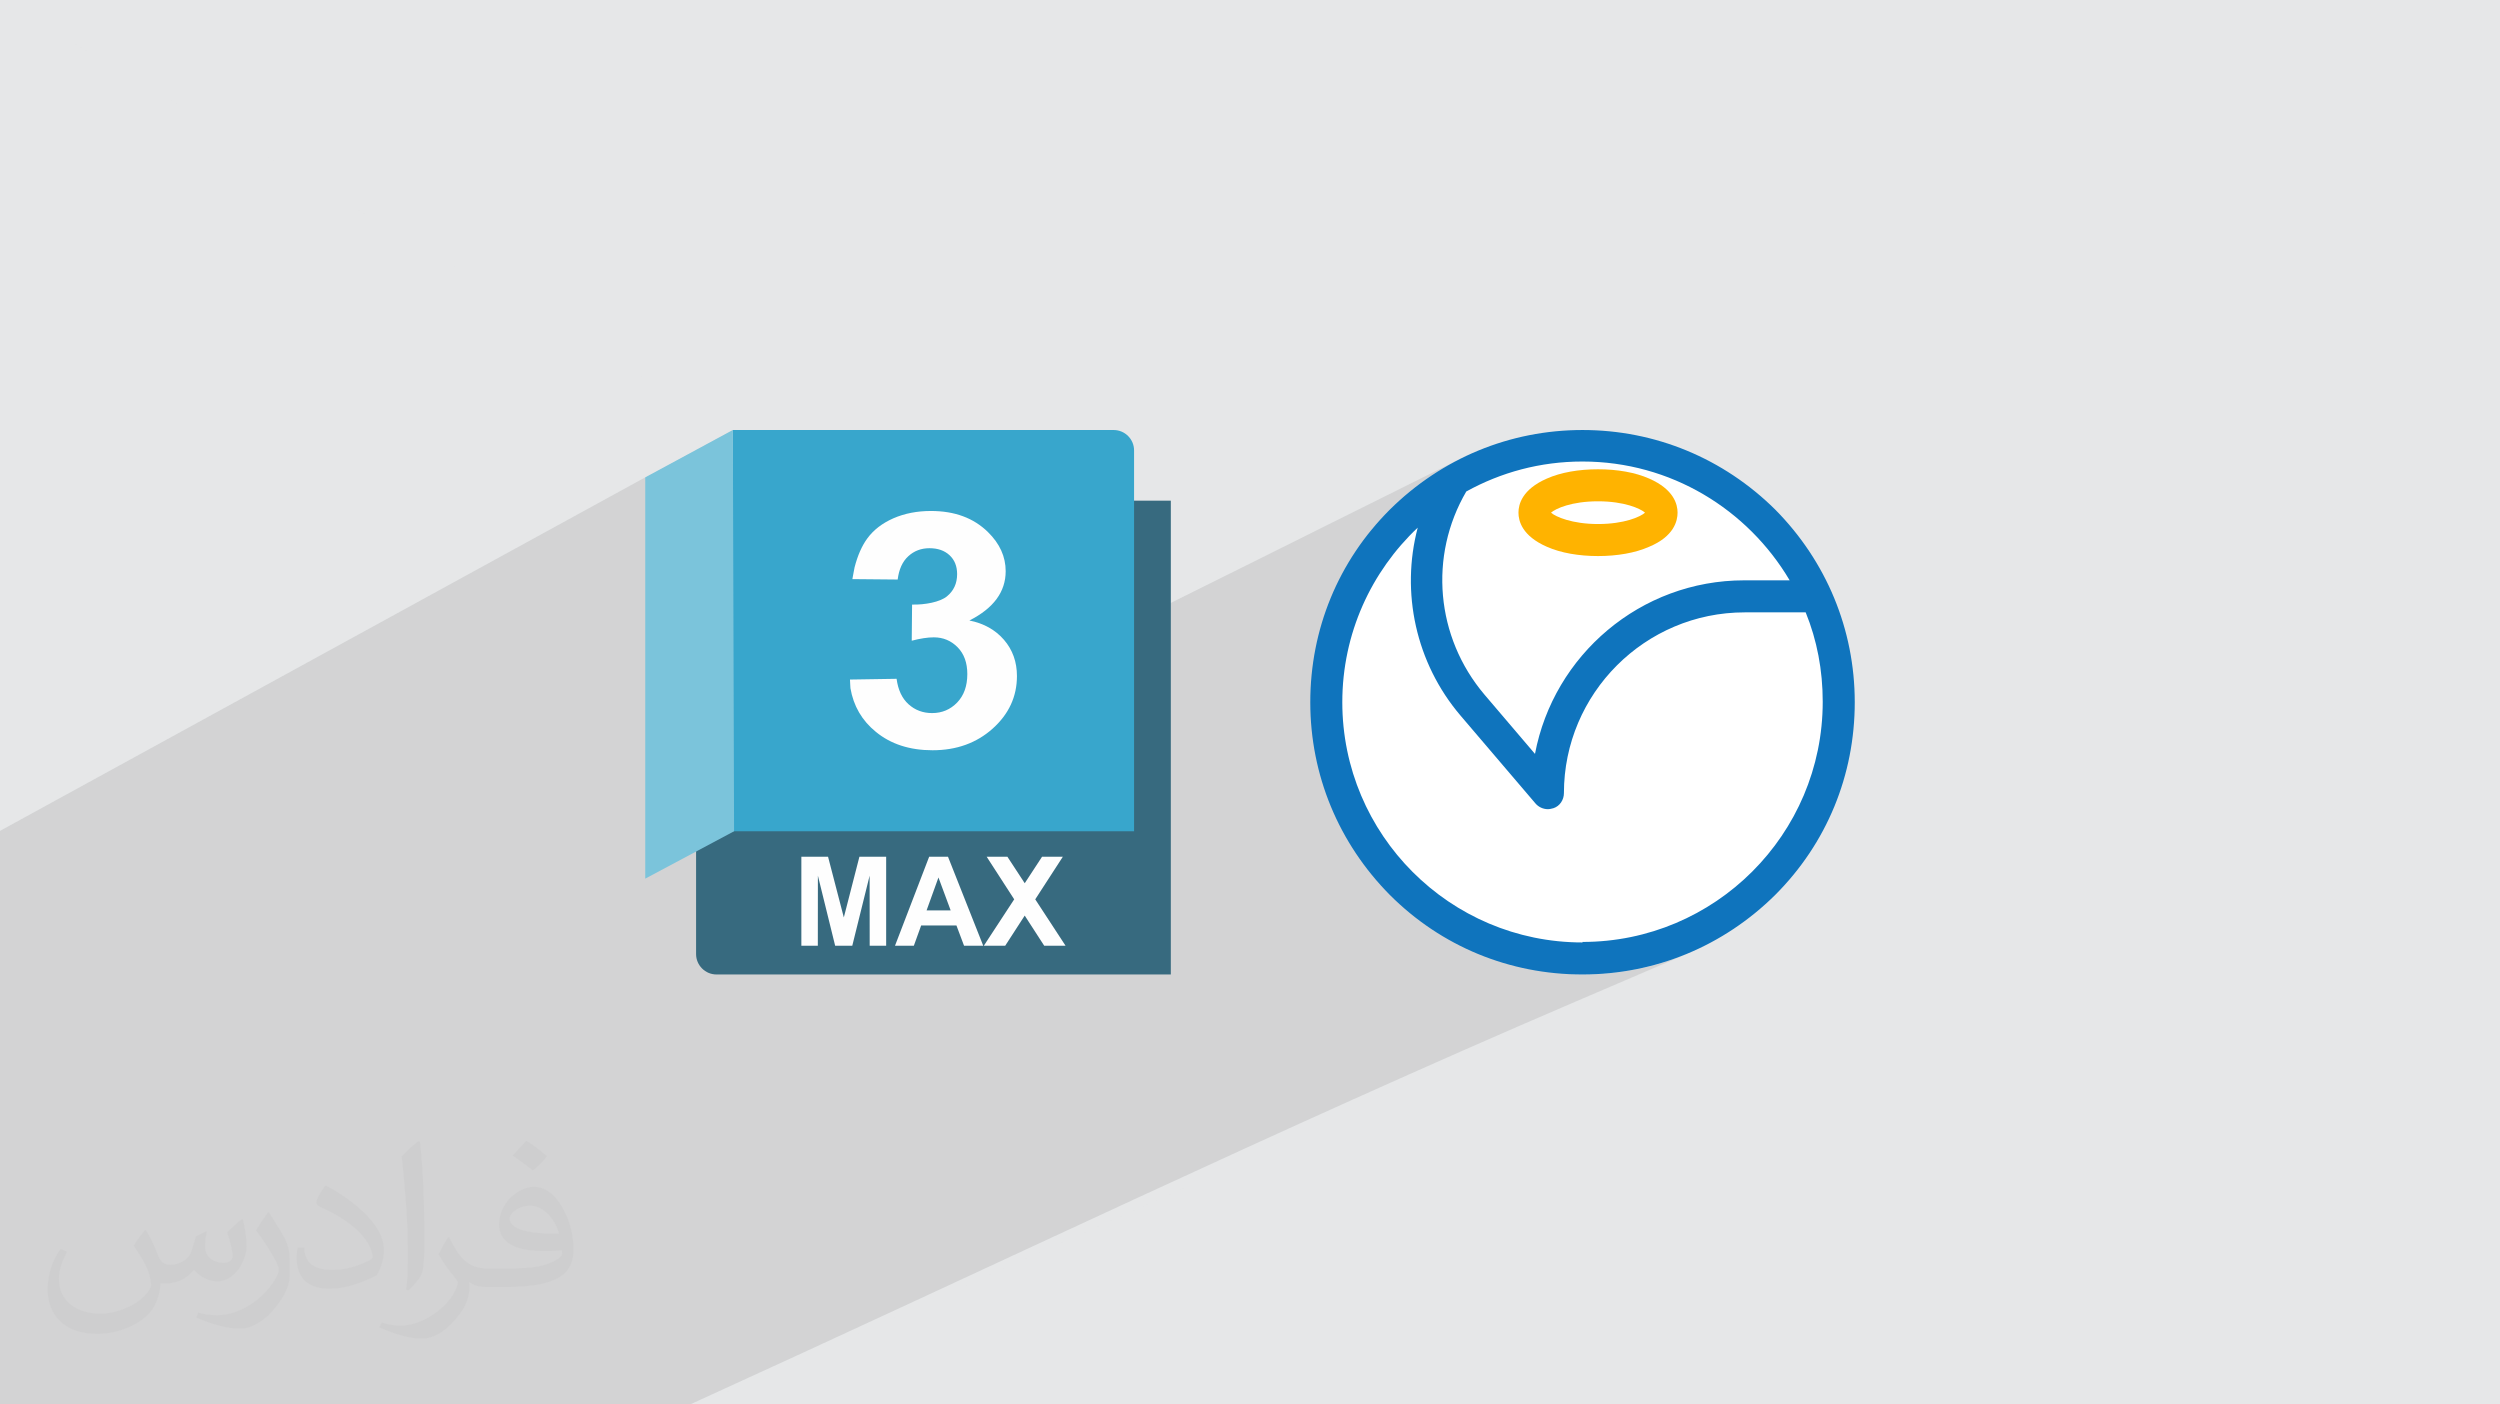 <?xml version="1.0" encoding="UTF-8"?>
<!DOCTYPE svg PUBLIC "-//W3C//DTD SVG 1.0//EN" "http://www.w3.org/TR/2001/REC-SVG-20010904/DTD/svg10.dtd">
<!-- Creator: CorelDRAW -->
<svg xmlns="http://www.w3.org/2000/svg" xml:space="preserve" width="94.192mm" height="52.917mm" version="1.0" style="shape-rendering:geometricPrecision; text-rendering:geometricPrecision; image-rendering:optimizeQuality; fill-rule:evenodd; clip-rule:evenodd"
viewBox="0 0 9404.92 5283.66"
 xmlns:xlink="http://www.w3.org/1999/xlink"
 xmlns:xodm="http://www.corel.com/coreldraw/odm/2003">
 <defs>
  <style type="text/css">
   <![CDATA[
    .fil8 {fill:#0F74BD}
    .fil4 {fill:#376A7F}
    .fil5 {fill:#38A6CC}
    .fil6 {fill:#7BC4DB}
    .fil9 {fill:#FFB300}
    .fil3 {fill:white}
    .fil7 {fill:#FEFEFE;fill-rule:nonzero}
    .fil2 {fill:#373435;fill-opacity:0.031}
    .fil1 {fill:#2B2A29;fill-opacity:0.102}
    .fil0 {fill:#E6E7E8}
   ]]>
  </style>
 </defs>
 <g id="Layer_x0020_1">
  <polygon class="fil0" points="-0,0 9404.92,0 9404.92,5283.66 -0,5283.66 "/>
  <g id="_2122104730928">
   <polygon class="fil0" points="-0,5016.47 -0,4953.65 6310.96,1928.62 6310.78,1934.76 6310.19,1941.46 6309.09,1948.67 6307.37,1956.31 6304.95,1964.32 6301.73,1972.62 6297.62,1981.15 6292.49,1989.84 6286.28,1998.61 6278.88,2007.42 6270.2,2016.18 6260.13,2024.81 6248.58,2033.28 6235.45,2041.49 6220.65,2049.38 "/>
   <polygon class="fil0" points="-0,4953.65 -0,4808.05 6204.08,1800.36 6220.65,1808.19 6235.45,1816.32 6248.58,1824.69 6260.13,1833.24 6270.2,1841.93 6278.88,1850.68 6286.28,1859.43 6292.49,1868.14 6297.62,1876.73 6301.73,1885.14 6304.95,1893.32 6307.37,1901.2 6309.09,1908.74 6310.19,1915.86 6310.78,1922.51 6310.96,1928.62 "/>
   <polygon class="fil0" points="-0,4808.05 -0,4703.39 6011.68,1765.39 6025.12,1765.53 6038.44,1765.94 6051.64,1766.62 6064.7,1767.57 6077.6,1768.8 6090.32,1770.31 6102.85,1772.09 6115.16,1774.13 6127.25,1776.46 6139.1,1779.06 6150.68,1781.92 6161.99,1785.07 6172.99,1788.48 6183.69,1792.17 6194.06,1796.13 6204.08,1800.36 "/>
   <polygon class="fil0" points="-0,4703.39 -0,4654.93 5819.29,1800.36 5829.3,1796.13 5839.67,1792.17 5850.36,1788.48 5861.38,1785.07 5872.68,1781.92 5884.26,1779.06 5896.1,1776.46 5908.2,1774.13 5920.52,1772.09 5933.05,1770.31 5945.77,1768.8 5958.66,1767.57 5971.72,1766.62 5984.92,1765.94 5998.25,1765.53 6011.68,1765.39 "/>
   <polygon class="fil0" points="-0,4654.93 -0,4654.68 5802.72,1808.19 5819.29,1800.36 "/>
   <polygon class="fil0" points="-0,4908.54 -0,4871.46 6011.68,1971.37 6029.8,1971.06 6047.02,1970.17 6063.3,1968.75 6078.67,1966.87 6093.09,1964.59 6106.58,1961.94 6119.12,1959 6130.71,1955.82 6141.34,1952.46 6151.02,1948.98 6159.72,1945.42 6167.45,1941.86 "/>
   <polygon class="fil0" points="-0,4871.46 -0,4766.41 5834.84,1928.62 5838.64,1931.67 5843.47,1934.92 5849.32,1938.34 5856.18,1941.86 5864.03,1945.42 5872.86,1948.98 5882.64,1952.46 5893.38,1955.82 5905.05,1959 5917.64,1961.94 5931.13,1964.59 5945.52,1966.87 5960.78,1968.75 5976.9,1970.17 5993.88,1971.06 6011.68,1971.37 "/>
   <polygon class="fil0" points="-0,4766.41 -0,4763.96 5855.91,1915.38 5849.16,1918.9 5843.39,1922.32 5838.62,1925.57 5834.84,1928.62 "/>
   <polygon class="fil0" points="-0,4510.14 -0,4460.84 5493.16,1726.26 5471.03,1737.73 5449.16,1749.74 5427.57,1762.3 5406.26,1775.4 5385.24,1789.04 5364.52,1803.21 5344.1,1817.91 5324,1833.12 5304.23,1848.87 5284.78,1865.13 5265.68,1881.9 5246.93,1899.18 5228.52,1916.97 "/>
   <polygon class="fil0" points="-0,5254.38 -0,5186.94 6220.1,2259.89 6251.57,2245.79 6283.72,2233.03 6316.53,2221.65 6349.96,2211.65 6383.98,2203.1 6418.54,2196.04 6453.63,2190.47 6489.21,2186.46 6525.22,2184.02 6561.65,2183.2 "/>
   <polygon class="fil0" points="881.58,5283.66 808.8,5283.66 5883.41,2983.84 5882.7,2993.2 5880.62,3002.21 5877.26,3010.73 5872.73,3018.59 5867.1,3025.62 5860.46,3031.67 5852.92,3036.59 "/>
   <polygon class="fil0" points="74.35,5283.66 -0,5283.66 -0,5254.38 6561.65,2183.2 6732.67,2183.2 "/>
   <polygon class="fil0" points="2389.94,5283.66 2202.77,5283.66 5953.39,3665.97 5979.03,3665.66 6004.55,3664.72 6029.95,3663.17 6055.23,3661 6080.38,3658.22 6105.38,3654.84 6130.23,3650.85 6154.92,3646.26 6179.44,3641.08 6203.79,3635.31 6227.95,3628.95 6251.92,3622.01 6275.69,3614.49 6299.24,3606.39 6322.59,3597.71 6345.7,3588.48 6368.59,3578.68 "/>
   <polygon class="fil0" points="2117.8,5283.66 1953.7,5283.66 5953.38,3543.54 5999.74,3542.36 6045.51,3538.87 6090.63,3533.13 6135.04,3525.19 6178.69,3515.11 6221.51,3502.94 6263.46,3488.74 6304.46,3472.57 "/>
   <polygon class="fil0" points="-0,4571.97 -0,4571.06 5553.2,1829.55 5540.74,1835.83 5528.39,1842.3 5516.13,1848.95 "/>
   <path class="fil0" d="M9404.92 3540.38l0 1743.28 -2232.89 0zm-417.46 -598.53c0,0 -383.71,-542.99 -801.2,-1141.59l3451.54 -3.16m-7451.22 1743.28l3999.67 -1740.13 -3999.67 1740.13z"/>
   <polygon class="fil0" points="808.8,5283.66 25.13,5283.66 6268.96,2370.84 6239.63,2385.89 6211.15,2402.28 6183.55,2419.99 6156.88,2438.97 6131.18,2459.18 6106.49,2480.57 6082.85,2503.11 6060.32,2526.74 6038.92,2551.44 6018.71,2577.14 5999.73,2603.81 5982.02,2631.41 5965.63,2659.89 5950.58,2689.22 5936.94,2719.33 5924.75,2750.22 5914.05,2781.8 5904.86,2814.05 5897.25,2846.93 5891.26,2880.4 5886.93,2914.4 5884.3,2948.9 5883.41,2983.84 "/>
   <polygon class="fil0" points="-0,5231.2 -0,4571.97 5516.13,1848.95 5503.33,1871.91 5491.51,1895.19 5480.67,1918.79 5470.83,1942.66 5461.96,1966.79 5454.07,1991.15 5447.16,2015.71 5441.22,2040.43 5436.25,2065.29 5432.25,2090.28 5429.21,2115.35 5427.14,2140.47 5426.03,2165.63 5425.88,2190.79 5426.68,2215.94 5428.43,2241.02 5431.14,2266.02 5434.8,2290.92 5439.4,2315.68 5444.95,2340.29 5451.43,2364.7 5458.86,2388.89 5467.21,2412.84 5476.5,2436.51 5486.72,2459.88 5497.88,2482.92 5509.96,2505.6 5522.96,2527.89 5536.88,2549.78 5551.72,2571.23 5567.48,2592.21 5584.15,2612.68 "/>
   <polygon class="fil0" points="445.58,5283.66 -0,5283.66 -0,5231.2 5584.15,2612.68 5774.6,2836.18 "/>
   <polygon class="fil0" points="-0,5044.99 -0,4610.16 5333.45,1984.96 5317.24,2000.65 5301.43,2016.73 5286.03,2033.18 5271.04,2050.02 5256.46,2067.22 5242.31,2084.77 5228.59,2102.69 5215.32,2120.94 5202.5,2139.53 5190.13,2158.45 5178.24,2177.69 5166.81,2197.24 5155.86,2217.1 5145.41,2237.25 5135.45,2257.69 5125.99,2278.42 5117.04,2299.41 5108.63,2320.68 5100.73,2342.19 5093.37,2363.96 5086.56,2385.98 5080.29,2408.21 5074.59,2430.69 5069.46,2453.38 5064.89,2476.28 5060.91,2499.39 5057.52,2522.68 5054.74,2546.17 5052.55,2569.83 5050.98,2593.66 5050.03,2617.67 5049.72,2641.82 "/>
   <polygon class="fil0" points="1957.63,5283.66 -0,5283.66 -0,5044.99 5049.72,2641.82 5050.89,2688.18 5054.38,2733.95 5060.12,2779.07 5068.06,2823.49 5078.14,2867.14 5090.31,2909.95 5104.51,2951.9 5120.68,2992.9 5138.77,3032.91 5158.71,3071.86 5180.46,3109.7 5203.95,3146.38 5229.13,3181.82 5255.95,3215.98 5284.35,3248.8 5314.25,3280.21 5345.64,3310.18 5378.42,3338.63 5412.55,3365.49 5447.97,3390.74 5484.64,3414.29 5522.48,3436.1 5561.45,3456.11 5601.48,3474.25 5642.53,3490.48 5684.52,3504.72 5727.42,3516.94 5771.15,3527.06 5815.68,3535.03 5860.93,3540.8 5906.85,3544.3 5953.38,3545.48 "/>
   <polygon class="fil0" points="2167.47,5283.66 -0,5283.66 -0,4546.68 5551.62,1800.87 5511.6,1821.37 5472.73,1843.72 5435.08,1867.85 5398.7,1893.73 5363.64,1921.28 5329.96,1950.45 5297.74,1981.17 5267.01,2013.4 5237.84,2047.08 5210.29,2082.14 5184.41,2118.52 5160.28,2156.18 5137.93,2195.04 5117.43,2235.06 5098.85,2276.16 5082.24,2318.31 5067.65,2361.42 5055.14,2405.47 5044.77,2450.36 5036.61,2496.06 5030.71,2542.51 5027.13,2589.64 5025.92,2637.4 5027.13,2685.15 5030.71,2732.28 5036.61,2778.73 5044.77,2824.43 5055.14,2869.33 5067.65,2913.37 5082.24,2956.48 5098.85,2998.63 5117.43,3039.74 5137.93,3079.76 5160.28,3118.62 5184.41,3156.27 5210.29,3192.66 5237.84,3227.71 5267.01,3261.39 5297.74,3293.62 5329.96,3324.35 5363.64,3353.51 5398.7,3381.06 5435.08,3406.94 5472.73,3431.08 5511.6,3453.42 5551.62,3473.92 5592.72,3492.5 5634.87,3509.12 5677.98,3523.71 5722.03,3536.22 5766.92,3546.58 5812.62,3554.74 5859.07,3560.64 5906.2,3564.22 5953.96,3565.43 6001.71,3564.22 6048.84,3560.64 6095.29,3554.74 6140.99,3546.58 6185.88,3536.22 6229.93,3523.71 6273.04,3509.12 6315.19,3492.5 "/>
   <polygon class="fil0" points="2202.77,5283.66 973.36,5283.66 5228.52,3366.69 5246.93,3384.65 5265.68,3402.08 5284.78,3418.98 5304.23,3435.35 5324,3451.19 5344.1,3466.47 5364.52,3481.23 5385.24,3495.44 5406.26,3509.11 5427.57,3522.22 5449.16,3534.78 5471.03,3546.79 5493.16,3558.23 5515.56,3569.13 5538.2,3579.45 5561.08,3589.21 5584.2,3598.39 5607.54,3607.01 5631.09,3615.06 5654.87,3622.52 5678.83,3629.41 5703,3635.7 5727.34,3641.42 5751.86,3646.54 5776.54,3651.07 5801.4,3655.01 5826.4,3658.34 5851.54,3661.08 5876.82,3663.21 5902.22,3664.74 5927.76,3665.66 5953.39,3665.97 "/>
   <polygon class="fil0" points="-0,4996.62 -0,4510.14 5228.52,1916.97 5210.57,1935.37 5193.14,1954.12 5176.23,1973.22 5159.87,1992.67 5144.03,2012.44 5128.75,2032.54 5113.99,2052.96 5099.78,2073.68 5086.11,2094.7 5073,2116.02 5060.44,2137.6 5048.43,2159.47 5036.98,2181.61 5026.09,2204 5015.77,2226.64 5006.01,2249.52 4996.83,2272.64 4988.21,2295.98 4980.16,2319.54 4972.7,2343.31 4965.81,2367.28 4959.52,2391.44 4953.8,2415.78 4948.68,2440.31 4944.14,2464.99 4940.21,2489.84 4936.88,2514.84 4934.14,2539.98 4932,2565.27 4930.48,2590.67 4929.56,2616.2 4929.25,2641.83 "/>
   <polygon class="fil0" points="973.36,5283.66 -0,5283.66 -0,4996.62 4929.25,2641.83 4929.56,2667.47 4930.5,2692.99 4932.04,2718.39 4934.22,2743.68 4937,2768.83 4940.38,2793.82 4944.36,2818.67 4948.96,2843.37 4954.14,2867.89 4959.91,2892.23 4966.27,2916.39 4973.21,2940.36 4980.74,2964.13 4988.84,2987.69 4997.5,3011.03 5006.74,3034.15 5016.55,3057.03 5026.9,3079.67 5037.81,3102.06 5049.29,3124.19 5061.3,3146.07 5073.86,3167.65 5086.96,3188.96 5100.6,3209.99 5114.77,3230.71 5129.46,3251.12 5144.68,3271.22 5160.43,3291 5176.68,3310.44 5193.46,3329.54 5210.74,3348.29 5228.52,3366.69 "/>
   <polygon class="fil0" points="-0,4594.26 -0,4556.25 3508.05,2822.45 3524.83,2822.13 3541.26,2821.17 3557.33,2819.57 3573.06,2817.34 3588.44,2814.47 3603.46,2810.95 3618.14,2806.81 3632.47,2802.03 3646.46,2796.6 3660.09,2790.54 "/>
   <polygon class="fil0" points="274.6,5283.66 -0,5283.66 -0,5212.29 3894.54,3383.3 4008.57,3557.85 "/>
   <polygon class="fil0" points="-0,4446.02 -0,4438.42 3600.83,2642.85 3590.96,2652.13 3580.57,2660.2 3569.63,2667.02 "/>
   <polygon class="fil0" points="-0,4438.42 -0,4360.98 3639.01,2535.79 3638.41,2552.24 3636.61,2567.8 3633.62,2582.49 3629.43,2596.31 3624.05,2609.25 3617.49,2621.31 3609.76,2632.51 3600.83,2642.85 "/>
   <polygon class="fil0" points="-0,4556.25 -0,4401.22 3295.17,2753.46 3305.9,2761.83 3316.97,2769.65 3328.38,2776.93 3340.13,2783.67 3352.23,2789.87 3364.69,2795.53 3377.48,2800.64 3390.62,2805.22 3404.1,2809.27 3417.92,2812.76 3432.08,2815.73 3446.59,2818.14 3461.44,2820.03 3476.64,2821.37 3492.17,2822.18 3508.05,2822.45 "/>
   <polygon class="fil0" points="-0,5142.05 -0,4495.97 2756.83,3127.22 4266.34,3127.22 "/>
   <polygon class="fil0" points="-0,5115.29 -0,5083.02 3920.23,3222.97 3998.42,3222.97 "/>
   <polygon class="fil0" points="75.2,5283.66 -0,5283.66 -0,5249.44 3854.95,3444.42 3781.53,3557.85 "/>
   <polygon class="fil0" points="-0,5212.29 -0,5115.29 3998.42,3222.97 3894.54,3383.3 "/>
   <polygon class="fil0" points="-0,5143.11 -0,5028.85 3789.82,3222.97 3855.02,3322.69 "/>
   <polygon class="fil0" points="2.66,5283.66 2.64,5283.66 3698.91,3557.85 3698.93,3557.85 "/>
   <polygon class="fil0" points="-0,5028.85 -0,4996.21 3711.77,3222.97 3789.82,3222.97 "/>
   <polygon class="fil0" points="2.64,5283.66 2.6,5283.66 3698.86,3557.85 3698.91,3557.85 "/>
   <polygon class="fil0" points="2.64,5283.66 -0,5283.66 -0,4934.89 3566.32,3222.94 3698.91,3557.85 "/>
   <polygon class="fil0" points="-0,5117.33 -0,5079.38 3485.72,3425.01 3576.42,3425.01 "/>
   <polygon class="fil0" points="-0,5176.92 -0,5120.92 3465.36,3481.61 3437.85,3557.85 "/>
   <polygon class="fil0" points="-0,4934.89 -0,4904.83 3495.5,3222.94 3566.32,3222.94 "/>
   <polygon class="fil0" points="-0,5079.38 -0,4988.67 3530.45,3301.06 3485.72,3425.01 "/>
   <polygon class="fil0" points="-0,5133.33 -0,4835.64 3333.7,3222.94 3333.7,3557.85 "/>
   <polygon class="fil0" points="4.62,5283.66 4.58,5283.66 3701.13,3557.85 3701.17,3557.85 "/>
   <path class="fil0" d="M4.62 5283.66l3696.54 -1725.81 -3696.54 1725.81zm3696.54 -1725.81l1100.53 1725.81 -1100.53 -1725.81z"/>
   <polygon class="fil0" points="-0,5079.56 -0,4872.3 3271.51,3294.19 3206.24,3557.85 "/>
   <polygon class="fil0" points="-0,4835.64 -0,4792.23 3233.09,3222.94 3333.7,3222.94 "/>
   <polygon class="fil0" points="-0,4360.98 -0,4255.89 3602.39,2434.87 3610.99,2444.6 3618.44,2455.15 3624.74,2466.54 3629.88,2478.75 3633.88,2491.79 3636.73,2505.64 3638.44,2520.3 3639.01,2535.79 "/>
   <polygon class="fil0" points="-0,4255.89 -0,4182.99 3512.84,2397.63 3525.82,2398.22 3538.28,2399.97 3550.24,2402.89 3561.68,2406.98 3572.61,2412.22 3583.04,2418.62 3592.96,2426.17 3602.39,2434.87 "/>
   <polygon class="fil0" points="-0,4182.99 -0,4156.88 3429.91,2410.31 3441.76,2407.36 3453.18,2404.79 3464.19,2402.61 3474.76,2400.83 3484.91,2399.43 3494.64,2398.43 3503.95,2397.83 3512.84,2397.63 "/>
   <polygon class="fil0" points="-0,4070.84 -0,4069.27 3562.06,2243.7 3556.87,2247.52 3551.02,2251.1 3544.58,2254.44 "/>
   <polygon class="fil0" points="-0,4069.27 -0,4012.74 3600.66,2159.76 3600.06,2172.56 3598.25,2184.7 3595.24,2196.19 3591.01,2207.01 3585.59,2217.17 3578.95,2226.68 3571.11,2235.53 3562.06,2243.7 "/>
   <polygon class="fil0" points="-0,4156.88 -0,4037.06 3431.21,2274.41 3429.91,2410.31 "/>
   <polygon class="fil0" points="-0,4012.74 -0,3937.18 3572.19,2088.72 3578.87,2095.67 3584.66,2103.16 3589.56,2111.19 3593.55,2119.78 3596.66,2128.93 3598.88,2138.64 3600.22,2148.92 3600.66,2159.76 "/>
   <polygon class="fil0" points="-0,3937.18 -0,3879.24 3496.56,2062.32 3508.07,2062.73 3519,2063.97 3529.34,2066.03 3539.08,2068.93 3548.24,2072.64 3556.81,2077.18 3564.79,2082.54 3572.19,2088.72 "/>
   <polygon class="fil0" points="-0,3879.24 -0,3865.3 3443.67,2074.06 3453.38,2069.84 3463.53,2066.55 3474.1,2064.19 3485.11,2062.79 3496.56,2062.32 "/>
   <polygon class="fil0" points="-0,3928.71 -0,3848.49 3206.61,2178.55 3377.02,2180.17 "/>
   <polygon class="fil0" points="-0,3848.49 -0,3812.94 3214.84,2134.41 3214.08,2137.83 3213.08,2143.03 3211.91,2149.39 3210.66,2156.36 3209.42,2163.33 3208.27,2169.75 3207.3,2175.01 3206.61,2178.55 "/>
   <polygon class="fil0" points="-0,3812.94 -0,3738.06 3262.99,2025.23 3255.45,2036.18 3248.35,2047.89 3241.69,2060.37 3235.47,2073.63 3229.68,2087.66 3224.31,2102.46 3219.37,2118.04 3214.84,2134.41 "/>
   <polygon class="fil0" points="-0,3738.06 -0,3716.03 3345.86,1956.93 3331.42,1964.8 3317.84,1973.28 3305.13,1982.41 3293.28,1992.17 3282.3,2002.57 3272.21,2013.58 3262.99,2025.23 "/>
   <polygon class="fil0" points="-0,4970.89 -0,4740.95 3115.08,3222.94 3174.42,3451.35 "/>
   <polygon class="fil0" points="-0,5024.41 -0,4788.14 3076.89,3294.19 3076.64,3557.85 "/>
   <polygon class="fil0" points="-0,4401.22 -0,4211.41 3199.27,2588.84 3201.66,2601.29 3204.53,2613.45 3207.88,2625.33 3211.72,2636.91 3216.02,2648.21 3220.81,2659.21 3226.09,2669.93 3231.84,2680.36 3238.07,2690.51 3244.78,2700.36 3251.97,2709.93 3259.65,2719.2 3267.8,2728.2 3276.44,2736.91 3285.57,2745.32 3295.17,2753.46 "/>
   <polygon class="fil0" points="-0,4211.41 -0,4181.56 3197.58,2556.26 3197.79,2558.96 3197.98,2562.85 3198.15,2567.53 3198.33,2572.61 3198.51,2577.68 3198.72,2582.34 3198.97,2586.19 3199.27,2588.84 "/>
   <path class="fil0" d="M-0 4181.56l3197.58 -1625.3 -3197.58 1625.3zm3197.58 -1625.3l2104.46 2727.4 -2104.46 -2727.4z"/>
   <path class="fil0" d="M-0 4181.56l3197.58 -1625.3 -3197.58 1625.3zm3197.58 -1625.3l2108.17 2727.4 -2108.17 -2727.4z"/>
   <path class="fil0" d="M-0 4181.56l3197.58 -1625.3 -3197.58 1625.3zm3197.58 -1625.3l2093.69 2727.4 -2093.69 -2727.4z"/>
   <polygon class="fil0" points="-0,4495.97 -0,3127.92 2756.83,1617.69 2756.83,3127.22 "/>
   <polygon class="fil0" points="-0,4740.95 -0,4696.99 3014.69,3222.94 3115.08,3222.94 "/>
   <polygon class="fil0" points="-0,3127.98 -0,3127.96 2756.83,1617.74 2756.87,1617.74 "/>
   <path class="fil0" d="M-0 3127.96l2756.83 -1510.22 -2756.83 1510.22zm2756.83 -1510.22l2599.48 3665.92 -2599.48 -3665.92z"/>
   <path class="fil0" d="M-0 3127.96l2756.83 -1510.22 -2756.83 1510.22zm2756.83 -1510.22l2241.22 3665.92 -2241.22 -3665.92z"/>
   <polygon class="fil0" points="-0,3127.96 -0,3127.94 2756.84,1617.71 2756.83,1617.74 "/>
   <polygon class="fil0" points="-0,4854.22 -0,3301 2618.65,1883.48 2618.65,3589.26 "/>
   <path class="fil0" d="M-0 4997.88l3014.7 -1440.03 -3014.7 1440.03zm3014.7 -1440.03l904.38 1725.81 -904.38 -1725.81z"/>
   <polygon class="fil0" points="-0,4957.51 -0,4854.22 2618.65,3589.26 2620.21,3604.66 2624.7,3619.03 2631.8,3632.05 2641.18,3643.41 2652.55,3652.79 2665.58,3659.88 2679.96,3664.36 2695.37,3665.93 "/>
   <polygon class="fil0" points="-0,4509.4 -0,3125.7 2427.4,1795.74 2427.4,3305.43 "/>
   <path class="fil0" d="M832.07 5283.66l3572.5 -1617.69 -3572.5 1617.69zm3572.5 -1617.69l997.38 1617.69 -997.38 -1617.69z"/>
   <polygon class="fil0" points="832.07,5283.66 832,5283.66 4404.57,3665.93 4404.57,3665.97 "/>
   <path class="fil0" d="M832 5283.66l3572.57 -1617.73 -3572.57 1617.73zm3572.57 -1617.73l1154.61 1617.73 -1154.61 -1617.73z"/>
   <path class="fil0" d="M832 5283.66l3572.57 -1617.73 -3572.57 1617.73zm3572.57 -1617.73l1311.46 1617.73 -1311.46 -1617.73z"/>
   <polygon class="fil0" points="832,5283.66 -0,5283.66 -0,4957.51 2695.37,3665.93 4404.57,3665.93 "/>
  </g>
  <path class="fil1" d="M-0 0l0.02 0 2756.77 1617.71 -2756.79 -1617.71zm2595.34 5283.66l-46.66 0 -9.98 0 304.15 0 -189.1 0 -58.4 0 -205.4 0 -187.18 0 -35.3 0 -49.66 0 -93.6 0 -66.58 0 -3.92 0 -90.18 0 -16.56 0 -873.6 0 -91.78 0 -49.51 0 -0.07 0 -23.2 0 -363.22 0 -170.97 0 -199.41 0 -0.85 0 -49.22 0 -20.51 0 -0.04 0 -1.93 0 -0.02 0 -0.04 0 -2.6 0 0 -29.29 0 -4.93 0 -18.24 0 -18.91 0 -25.35 0 -10.01 0 -33.81 0 -1.07 0 -8.72 0 -12.41 0 -3.58 0 -2.05 0 -32.26 0 -3.46 0 -0.18 0 -34.39 0 -16.15 0 -4.43 0 -7.95 0 -18.58 0 -1.27 0 -0.41 0 -7.54 0 -17.77 0 -13.38 0 -3.86 0 -18.76 0 -26.35 0 -3.7 0 -32.53 0 -0.84 0 -17.24 0 -18.58 0 -27.59 0 -15.82 0 -4.09 0 -21.73 0 -2.46 0 -23.01 0 -37.56 0 -6.4 0 -42.06 0 -0.25 0 -44.52 0 -15.9 0 -22.3 0 -0.91 0 -14.81 0 -9.58 0 -36.53 0 -0.74 0 -13.43 0 -35.14 0 -14.82 0 -7.6 0 -37.2 0 -40.24 0 -105.09 0 -44.47 0 -28.43 0 -1.43 0 -24.68 0 -86.04 0 -1.57 0 -32.21 0 -24.31 0 -75.57 0 -8.47 0 -49.48 0 -13.94 0 -16.8 0 -35.56 0 -74.88 0 -22.03 0 -52.33 0 -0.97 0 -361.73 0 -173.02 0 -0.02 0 -0.02 0 -0.02 0 -2.23 2427.4 -1329.96 0 2.42 329.39 -180.45 0.04 -0.02 0 0.03 0.01 -0.01 -0.01 0.03 0.04 0 -0.04 0.02 0 648.86 589.04 -309.69 -14.45 7.87 -13.58 8.49 -12.71 9.13 -11.84 9.77 -10.98 10.39 -10.09 11.01 -9.22 11.65 -7.54 10.94 -7.1 11.71 -6.66 12.48 -6.22 13.26 -5.79 14.03 -5.37 14.8 -4.94 15.59 -4.52 16.37 -0.76 3.42 -1.01 5.19 -1.17 6.36 -1.25 6.97 -1.24 6.98 -1.15 6.41 -0.97 5.26 -0.7 3.54 35.53 0.34 201.53 -104.83 9.72 -4.22 10.14 -3.29 10.57 -2.36 11.01 -1.41 11.44 -0.47 11.51 0.41 10.93 1.24 10.33 2.07 9.75 2.9 9.16 3.71 8.57 4.53 7.99 5.36 7.4 6.18 6.68 6.95 5.79 7.49 4.89 8.04 3.99 8.59 3.12 9.15 2.22 9.72 1.34 10.27 0.44 10.84 -0.6 12.8 -1.81 12.14 -3.02 11.48 -4.22 10.82 -5.42 10.16 -6.64 9.51 -7.84 8.85 -9.06 8.18 -5.19 3.81 -5.84 3.58 -6.44 3.33 -113.75 58.29 -0.93 97.58 11.85 -2.96 11.42 -2.57 11 -2.18 10.57 -1.79 10.15 -1.4 9.73 -1 9.31 -0.6 8.9 -0.2 12.98 0.59 12.46 1.75 11.95 2.93 11.44 4.08 10.93 5.24 10.42 6.4 9.92 7.55 9.43 8.71 8.61 9.73 7.45 10.55 6.3 11.38 5.14 12.21 3.99 13.04 2.86 13.85 1.71 14.67 0.57 15.49 -0.6 16.45 -1.8 15.57 -3 14.69 -4.19 13.82 -5.37 12.94 -6.56 12.06 -7.74 11.2 -8.93 10.33 -9.87 9.29 -10.39 8.07 -10.94 6.82 -231.61 115.43 2.12 1.22 12.1 6.2 2.29 1.04 2138.64 -1064.65 -22.14 11.47 -21.87 12.01 -21.59 12.56 -21.32 13.1 -21.02 13.64 -20.72 14.17 -20.42 14.7 -20.1 15.22 -19.77 15.75 -19.45 16.26 -19.1 16.77 -18.75 17.28 -18.4 17.78 -17.95 18.4 -17.43 18.75 -16.9 19.1 -16.37 19.45 -2.6 3.25 394.34 -195.04 -40.02 20.5 -38.86 22.35 -37.65 24.13 -36.38 25.88 -35.06 27.55 -4.97 4.31 194.54 -96.04 -12.46 6.28 -12.35 6.47 -12.26 6.65 -12.8 22.96 -11.82 23.28 -10.83 23.59 -9.85 23.87 -8.87 24.13 -3.3 10.17 344.05 -168.77 16.57 -7.83 10.01 -4.23 10.36 -3.96 10.69 -3.68 11.01 -3.41 11.3 -3.15 11.58 -2.87 11.84 -2.6 12.09 -2.33 12.32 -2.05 12.53 -1.78 12.72 -1.51 12.89 -1.23 13.06 -0.96 13.2 -0.68 13.33 -0.41 13.43 -0.14 13.44 0.14 13.32 0.41 13.2 0.68 13.06 0.96 12.9 1.23 12.72 1.51 12.53 1.78 12.31 2.05 12.09 2.33 11.84 2.6 11.58 2.87 11.31 3.15 11 3.41 10.69 3.68 10.37 3.96 10.01 4.23 16.57 7.83 14.8 8.13 13.13 8.37 11.55 8.56 10.06 8.69 8.69 8.75 7.4 8.76 6.21 8.71 5.12 8.59 4.11 8.41 3.23 8.19 2.42 7.88 1.72 7.54 1.1 7.12 0.59 6.65 0.18 6.11 -0.18 6.14 -0.59 6.7 -1.1 7.21 -1.72 7.64 -2.42 8.01 -3.23 8.31 -4.11 8.53 -5.12 8.69 -6.21 8.78 -7.4 8.81 -8.69 8.76 -10.06 8.64 -11.55 8.47 -13.13 8.21 -14.8 7.89 -754.67 359.96 1.23 3.5 9.29 23.67 10.22 23.36 11.15 23.05 12.08 22.68 13 22.3 13.92 21.89 14.84 21.45 1.77 2.36 666.62 -313.7 31.46 -14.1 32.15 -12.76 32.81 -11.38 33.43 -9.99 34.02 -8.55 34.57 -7.07 35.09 -5.56 35.58 -4.01 36.02 -2.44 36.42 -0.82 171.02 0 -611.74 284.86 -14.44 12.51 -23.63 22.54 -22.54 23.63 -21.4 24.69 -20.21 25.7 -18.98 26.67 -17.7 27.6 -16.4 28.49 -15.05 29.33 -13.64 30.11 -12.19 30.88 -10.7 31.58 -9.19 32.25 -7.61 32.88 -5.99 33.47 -4.33 34 -2.63 34.5 -0.89 34.95 -0.71 9.36 -2.09 9.02 -3.35 8.52 -4.53 7.86 -5.63 7.03 -6.64 6.05 -7.54 4.92 -538.76 243.52 0.1 0.1 31.38 29.96 32.78 28.45 34.13 26.87 35.43 25.24 36.66 23.55 37.84 21.81 38.97 20.01 40.03 18.14 41.05 16.23 42 14.25 42.9 12.21 43.73 10.12 44.52 7.97 45.25 5.77 45.92 3.5 42.3 1.07 4.23 -1.84 46.36 -1.18 45.77 -3.48 45.12 -5.74 44.41 -7.94 43.64 -10.08 42.83 -12.17 41.95 -14.2 41 -16.17 -176.44 76.32 12.98 -2.32 44.89 -10.36 44.04 -12.51 43.11 -14.59 42.15 -16.61 -372 160.65 -1.18 12.68 11.37 0.14 25.64 -0.31 25.52 -0.94 25.4 -1.55 25.28 -2.18 25.15 -2.78 24.99 -3.38 24.85 -3.98 24.69 -4.59 24.52 -5.18 24.34 -5.77 24.16 -6.36 23.96 -6.94 23.77 -7.52 23.55 -8.1 23.34 -8.68 23.12 -9.24 22.89 -9.8 -435.83 186.77 -141.04 1518.21 141.04 -1518.21c-1147.67,491.82 -2186.77,994.23 -3337.42,1518.21zm35.23 0c2332.23,-1040.86 2583.71,-1153.1 0,0zm3311.45 -1617.83l1.18 -12.68 -27.93 12.06 12.49 0.45 14.26 0.17z"/>
  <path class="fil2" d="M548.54 4627.69c17.95,27.21 29.6,53.36 40.96,82.43 8.45,16.91 12.93,48.09 52.57,48.09 11.61,0 28.28,-3.42 43.06,-11.61 16.63,-8.73 29.32,-21.94 35.94,-42l15.85 -53.36 38.57 -19.02 2.64 2.64c-5.27,20.09 -6.59,39.36 -6.59,54.43 0,44.63 38.57,61.56 69.22,61.56 17.95,0 34.09,-8.73 34.09,-25.11 0,-21.13 -8.98,-57.06 -20.62,-89.29 17.95,-17.95 35.94,-35.94 56.53,-50.47l3.17 1.6c8.98,38.04 14,75.56 14,100.66 0,24.57 -10.83,51.79 -19.81,69.49 -18.49,34.87 -51.25,62.62 -90.87,62.62 -30.1,0 -63.65,-15.07 -86.66,-43.06l-1.32 0c-21.66,26.96 -55.22,51.25 -108.86,51.25l-16.63 0c-2.64,35.41 -10.29,60.49 -21.94,82.95 -31.95,62.34 -126.81,106.47 -216.1,106.47 -124.17,0 -186.51,-71.59 -186.51,-166.96 0,-58.91 19.27,-113.6 48.88,-152.42l24.29 10.04c-18.49,35.41 -30.91,68.68 -30.91,101.45 0,89.29 72.66,131.83 156.4,131.83 77.68,0 173.83,-49.41 191.28,-106.72 -6.59,-62.62 -30.1,-91.93 -66.04,-148.99 10.83,-19.02 24.83,-38.04 42.28,-58.38l3.17 0 0 0 0 0 -0.02 -0.09zm1432.13 -336.04c26.15,16.39 51.79,35.66 76.87,57.85 -14,19.81 -31.45,37.79 -53.11,53.64 -25.11,-20.34 -50.19,-37.79 -75.84,-56.27 17.42,-19.55 34.62,-38.29 52.04,-55.22l0 0 0 0 0 0 0 0 0 0 0.03 0zm13.47 244.11c-42.28,0 -76.87,27.75 -76.87,48.34 0,44.13 84.53,57.85 185.72,57.31 -12.68,-51.79 -57.06,-105.68 -108.86,-105.68l0.01 0.03zm-94.86 236.19c54.96,0 103.04,-1.6 139.74,-10.83 40.96,-10.29 75.56,-30.91 75.56,-45.17 0,-3.7 0,-8.19 -1.32,-11.89 -22.98,2.11 -49.41,2.11 -72.38,2.11 -74.49,0 -131.55,-16.91 -154.02,-58.66 -5.55,-11.61 -9.51,-24.57 -9.51,-39.36 0,-40.43 17.42,-79.79 48.09,-107 25.61,-22.45 53.89,-36.44 82.67,-36.44 52.04,0 93.51,41.75 122.57,107.54 15.85,35.94 26.68,77.4 26.68,129.72 0,34.87 -9.51,64.19 -31.17,85.85 -40.43,39.11 -114.92,53.89 -229.04,53.89l-51.79 0 0 0 -13.47 0c-28.28,0 -48.62,-5.02 -64.72,-17.42l-2.64 0c0.79,6.59 1.32,12.93 1.32,19.02 0,25.61 -8.45,58.38 -25.61,84.53 -50.72,75.3 -105.68,108.04 -153.24,108.04 -48.09,0 -107,-18.49 -160.11,-42.54l9.51 -18.49c17.17,7.13 40.96,11.89 73.7,11.89 85.85,0 198.66,-82.43 212.66,-163 -3.17,-6.59 -8.98,-15.32 -17.17,-24.57 -25.11,-29.85 -40.96,-54.68 -55.75,-80.83 12.68,-25.11 24.29,-45.17 35.13,-63.4l4.49 -0.53c36.72,74.77 69.99,117.55 144.23,117.55l11.61 0 0 0 53.89 0 0 0 0 0 0 0 0 0 0 0 0.09 0.01zm-371.98 79c6.34,-34.34 6.87,-72.91 6.87,-108.86l0 -53.36c0,-99.6 -12.68,-244.36 -22.98,-338.68 17.95,-19.27 43.06,-42 62.87,-57.31l5.81 1.6c13.47,118.62 16.63,256 16.63,383.06 0,33.3 -1.32,65.79 -4.49,89.55 -1.85,30.1 -19.27,52.83 -56.53,87.7l-8.19 -3.7zm-382.8 -157.19c1.85,46.77 24.83,83.49 105.15,83.49 49.93,0 92.19,-12.93 138.96,-35.13 8.45,-3.7 12.93,-8.73 12.93,-12.93 0,-29.32 -22.45,-68.15 -60.23,-103.55 -36.72,-33.3 -85.34,-62.62 -130.76,-82.18 -15.6,-6.59 -20.62,-13.47 -20.62,-20.09 0,-13.47 17.95,-41.75 32.77,-62.09l5.02 -0.53c52.04,27.21 110.17,67.64 153.24,112.53 39.11,41.47 63.4,83.49 63.4,129.19 0,33.81 -10.29,65.51 -26.96,95.11 -57.06,28.79 -117.83,50.72 -178.06,50.72 -73.17,0 -123.1,-34.34 -123.1,-114.92 0,-8.73 0,-22.19 3.17,-39.64l25.11 0 0 0 0 0 0 0 0 0 0 0 -0.02 0zm-132.37 -132.9l45.45 73.45c16.63,27.21 32.23,56.81 32.23,103.55l0 59.7c0,48.34 -30.91,100.13 -80.83,151.38 -39.11,34.62 -73.7,49.41 -105.68,49.41 -47.55,0 -101.98,-14.79 -164.85,-41.75l7.13 -18.49c19.81,5.27 42.79,9.77 71.06,9.77 90.36,-0.53 182.8,-66.57 225.08,-147.15 5.02,-9.26 6.87,-17.95 6.87,-24.04 0,-9.26 -5.02,-19.55 -8.98,-28.79 -22.98,-43.31 -48.62,-82.95 -76.87,-119.68 14.79,-23.25 29.6,-45.7 45.7,-67.9l3.7 0.53 0 0 0 0 0 0 0 0 0 0 -0.02 0.01z"/>
  <g id="_2122104689840">
   <circle class="fil3" cx="5953.96" cy="2637.4" r="928.04"/>
   <g>
    <g>
     <path class="fil4" d="M4404.57 3665.93l-1709.2 0c-42.2,0 -76.72,-34.5 -76.72,-76.67l0 -1705.78 1785.93 0 0 1782.49 0 0 0 -0.04 0 0 0 0z"/>
     <path class="fil5" d="M2756.84 1617.71l1432.83 0c42.2,0 76.67,34.5 76.67,76.67l0 1432.83 -1509.51 0 0 -1509.52 0.04 0.05 -0.04 0 0 0 0 0 0.01 -0.03z"/>
     <polygon class="fil6" points="2756.98,1617.71 2761.53,3127.23 2427.4,3305.43 2427.4,1795.74 "/>
     <path class="fil7" d="M3197.51 2556.42l175.45 -2.79c5.53,41.75 20.52,73.69 45,95.78 24.49,22.1 54.04,33.16 88.71,33.16 37.27,0 68.58,-13.32 94.16,-39.73 25.36,-26.41 38.18,-62.02 38.18,-107.06 0,-42.37 -12.13,-76.1 -36.62,-100.92 -24.46,-24.74 -54.25,-37.24 -89.54,-37.24 -23.15,0 -50.75,4.29 -82.93,12.68l1.3 -135.9c48.98,1.22 105,-9.72 130.85,-30.7 25.75,-20.92 38.6,-48.95 38.6,-83.94 0,-29.69 -9.46,-53.24 -28.47,-71.04 -18.95,-17.58 -44.13,-26.4 -75.64,-26.4 -31.09,0 -57.57,10.03 -79.41,30.04 -22.08,20.08 -35.33,49.35 -40.13,87.81l-170.41 -1.62c1.45,-6.62 6.61,-37.86 8.24,-44.14 11.51,-44.68 27.44,-81.01 48.15,-109.17 23.4,-31.9 56.23,-57.11 98.17,-75.53 41.89,-18.2 89.1,-27.42 141.15,-27.42 89.15,0 160.58,26.41 214.39,79.42 44.32,43.41 66.61,92.5 66.61,147.15 0,77.37 -45.43,139.38 -136.52,185.43 54.25,10.83 97.51,35.04 130.13,72.66 32.44,37.66 48.77,83.11 48.77,136.3 0,77.19 -30.44,143.07 -91.09,197.53 -60.68,54.43 -136.1,81.67 -226.54,81.67 -85.6,0 -156.6,-22.94 -212.88,-68.99 -52.52,-42.62 -84.41,-97.44 -95.9,-164.62 -0.87,-5.09 -1.08,-27.34 -1.69,-32.58l0 0 0 0 0 0 -0.07 0.16z"/>
     <path class="fil7" d="M3014.69 3557.85l0 -334.91 100.4 0 59.34 228.41 58.66 -228.41 100.62 0 0 334.91 -61.95 0 -0.25 -263.66 -65.27 263.66 -64.4 0 -64.94 -263.66 -0.25 263.66 -61.95 0 0 0 -0.01 0zm684.24 0l-72.19 0 -28.61 -76.24 -132.77 0 -27.52 76.24 -70.9 0 128.56 -334.91 70.82 0 132.59 334.91 -0.05 0 0.05 0 0.02 0zm-122.51 -132.84l-45.97 -123.95 -44.72 123.95 90.69 0zm124.69 132.84l114.29 -174.63 -103.62 -160.26 78.05 0 65.2 99.72 65.2 -99.72 78.19 0 -103.87 160.33 114.03 174.56 -80.26 0 -73.36 -113.44 -73.43 113.44 -80.4 0 0.04 0 0 0 -0.04 0 -0.02 0z"/>
    </g>
    <g>
     <path class="fil8" d="M6678.25 1916.97c-194.33,-192.39 -450.85,-299.28 -724.86,-299.28 -274.01,0 -530.53,106.89 -724.86,299.28 -194.34,194.34 -299.28,450.86 -299.28,724.86 0,274.02 106.89,530.54 299.28,724.86 194.34,194.34 450.86,299.28 724.86,299.28 274.02,0 530.54,-106.88 724.86,-299.28 194.34,-194.33 299.28,-450.85 299.28,-724.86 0,-274.01 -106.88,-530.53 -299.28,-724.86zm-724.87 1628.51c-499.43,0 -903.66,-406.16 -903.66,-903.66 0,-258.46 108.83,-491.67 283.73,-656.86 -64.13,242.92 -7.77,509.16 161.3,707.38l281.78 330.37c11.66,13.61 29.16,21.38 46.65,21.38 7.77,0 13.6,-1.95 21.38,-3.88 23.31,-7.78 38.86,-31.09 38.86,-56.36 0,-375.06 305.11,-680.17 680.17,-680.17l229.32 0c42.75,104.94 64.13,217.66 64.13,336.2 0,499.44 -406.17,903.66 -903.66,903.66l0 0 0 1.95zm-437.25 -1696.53c130.2,-71.91 277.9,-112.72 437.25,-112.72 332.32,0 621.88,180.74 779.29,446.97l-171.02 0c-390.62,0 -717.09,281.78 -787.05,652.97l-190.45 -223.49c-182.67,-215.71 -209.88,-520.82 -68.02,-763.73zm0 0z"/>
     <path class="fil9" d="M5819.29 2056.89c52.48,23.31 120.49,34.98 192.39,34.98 71.91,0 139.93,-11.66 192.4,-34.98 93.28,-38.87 106.88,-97.17 106.88,-128.27 0,-31.08 -13.6,-87.45 -106.88,-128.26 -52.48,-23.31 -120.49,-34.98 -192.4,-34.98 -71.9,0 -139.92,11.66 -192.39,34.98 -93.28,40.81 -106.88,97.17 -106.88,128.26 0,31.09 13.6,87.46 106.88,128.27zm192.39 -171.02c99.11,0 159.36,27.21 176.85,42.76 -17.49,15.55 -77.74,42.75 -176.85,42.75 -97.16,0 -159.35,-27.2 -176.84,-42.75 17.49,-15.55 77.74,-42.76 176.84,-42.76zm0 0z"/>
    </g>
   </g>
  </g>
 </g>
</svg>
